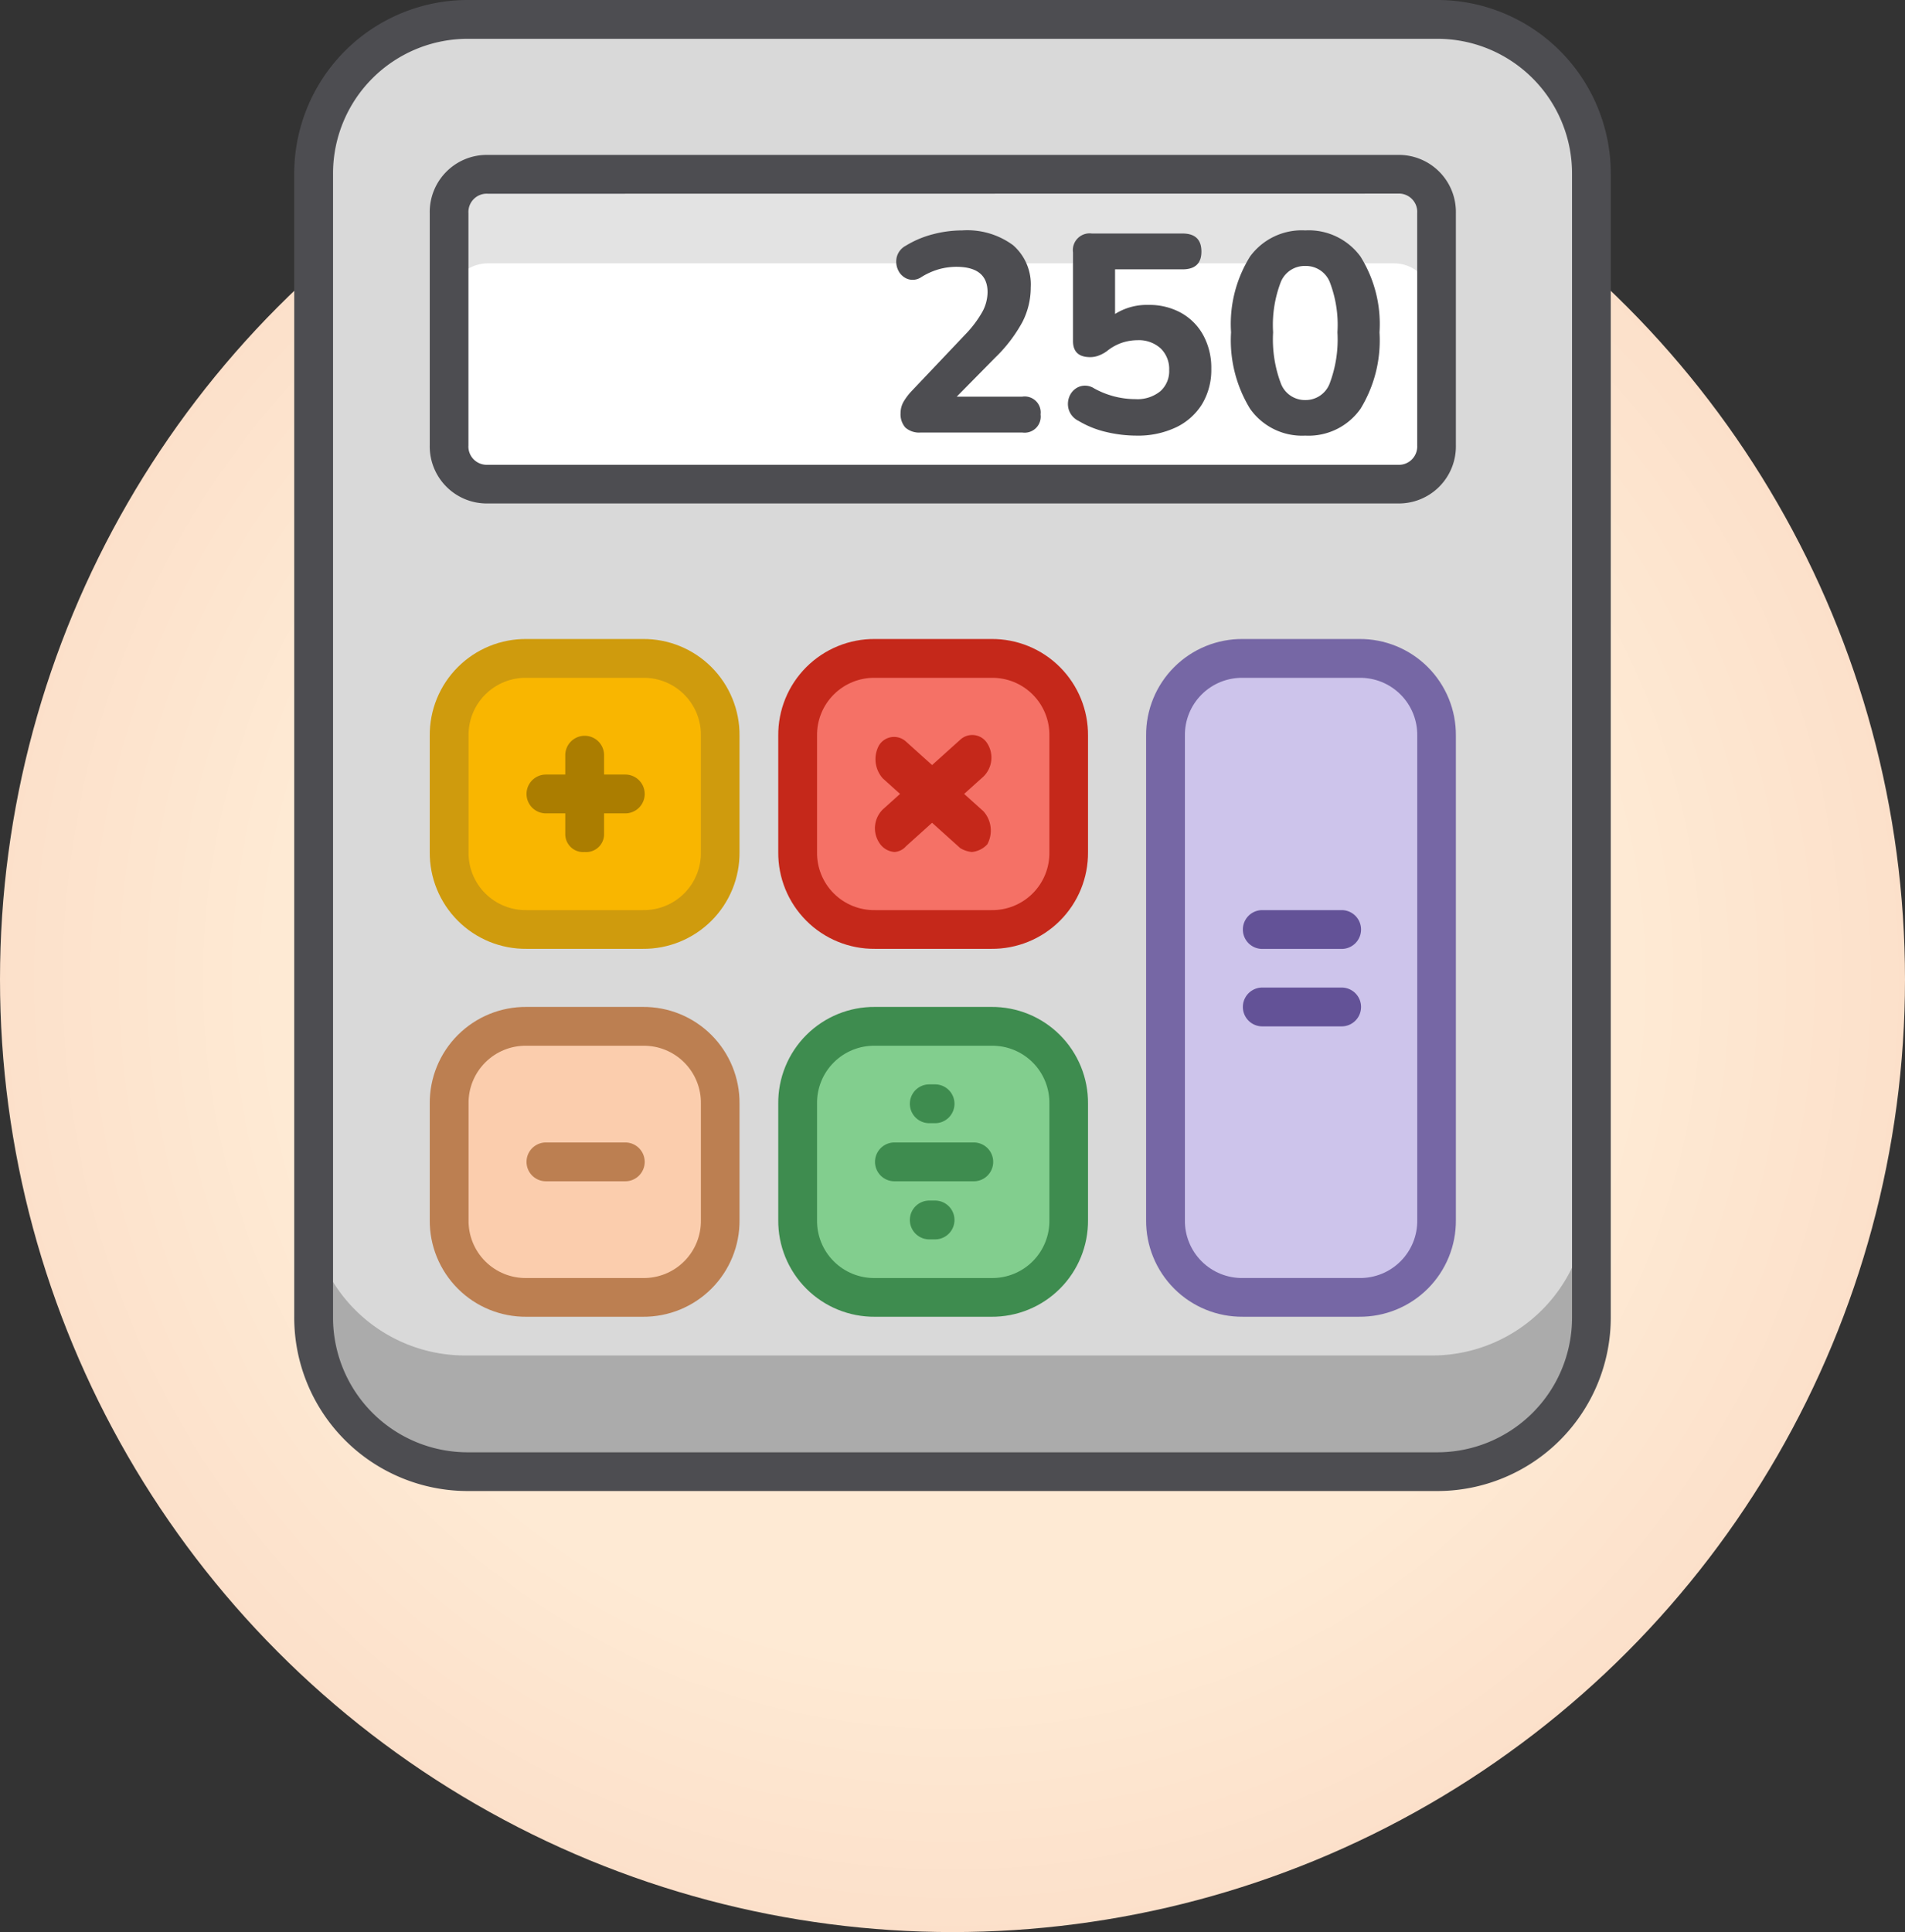 <svg xmlns="http://www.w3.org/2000/svg" xmlns:xlink="http://www.w3.org/1999/xlink" width="108" height="109.516" xmlns:v="https://vecta.io/nano"><rect width="100%" height="100%" fill="#333333" stroke="none"/><defs><radialGradient id="A" cx=".5" cy=".5" r=".5"><stop offset="0" stop-color="#fee9d4"/><stop offset=".707" stop-color="#feead4"/><stop offset="1" stop-color="#fce0ca"/></radialGradient><path id="B" d="M41.488 48.075a4.4 4.4 0 0 1-4.39 4.39h-6.587a4.4 4.4 0 0 1-4.39-4.39v-6.586a4.4 4.4 0 0 1 4.39-4.39h6.586a4.4 4.4 0 0 1 4.39 4.39z"/><path id="C" d="M35.45 46.104h-4.5a1.1 1.1 0 1 1 0-2.2h4.5a1.1 1.1 0 0 1 0 2.2z"/><path id="D" d="M36.438 53.783h-6.586c-1.46.014-2.864-.559-3.896-1.592s-1.606-2.437-1.592-3.896v-6.586c-.014-1.46.559-2.864 1.592-3.896s2.437-1.606 3.896-1.592h6.586c1.46-.014 2.864.559 3.896 1.592s1.606 2.437 1.592 3.896v6.586c.014 1.46-.559 2.864-1.592 3.896s-2.437 1.606-3.896 1.592zm-6.586-15.362c-.876-.015-1.721.327-2.341.947s-.962 1.465-.947 2.341v6.586c-.016.878.326 1.725.947 2.346s1.468.963 2.346.947h6.586c.878.016 1.725-.326 2.346-.947s.963-1.468.947-2.346v-6.586c.015-.878-.328-1.725-.95-2.345s-1.47-.961-2.348-.943z"/><path id="E" d="M56.195 53.783h-6.586c-1.46.014-2.864-.559-3.896-1.592s-1.606-2.437-1.592-3.896v-6.586c-.014-1.46.559-2.864 1.592-3.896s2.437-1.606 3.896-1.592h6.586c1.46-.014 2.864.559 3.896 1.592s1.606 2.437 1.592 3.896v6.586c.014 1.46-.559 2.864-1.592 3.896s-2.437 1.606-3.896 1.592zm-6.586-15.362c-.876-.015-1.721.327-2.341.947s-.962 1.465-.947 2.341v6.586c-.016.878.326 1.725.947 2.346s1.468.963 2.346.947H56.2c.878.016 1.725-.326 2.346-.947s.963-1.468.947-2.346v-6.586c.015-.878-.328-1.725-.95-2.345s-1.47-.961-2.348-.943z"/></defs><circle cx="54" cy="55.516" r="54" fill="url(#A)"/><path d="M90.001 74.418a8.81 8.81 0 0 1-8.781 8.781H26.34a8.81 8.81 0 0 1-8.781-8.781v-64.1a8.81 8.81 0 0 1 8.781-8.781h54.88a8.81 8.81 0 0 1 8.781 8.781z" fill="#d9d9d9"/><path d="M81.22 76.833H26.34a8.81 8.81 0 0 1-8.781-8.781v6.586a8.81 8.81 0 0 0 8.781 8.781h54.88a8.81 8.81 0 0 0 8.781-8.781v-6.586a8.81 8.81 0 0 1-8.781 8.781z" fill="#ababab"/><use xlink:href="#B" fill="#f9b600"/><path d="M81.221 25.904a2.2 2.2 0 0 1-2.2 2.2H27.662a2.2 2.2 0 0 1-2.2-2.2V11.969a2.2 2.2 0 0 1 2.2-2.2h51.363a2.2 2.2 0 0 1 2.2 2.2z" fill="#fff"/><use xlink:href="#B" y="20.855" fill="#fbcdad"/><path d="M61.244 48.075a4.4 4.4 0 0 1-4.39 4.39h-7.245c-1.147.007-2.245-.461-3.035-1.293s-1.201-1.952-1.136-3.097l.329-6.586c.148-2.446 2.16-4.361 4.61-4.39h6.586a4.4 4.4 0 0 1 4.39 4.39v6.586z" fill="#f57166"/><path d="M81.66 68.93a4.4 4.4 0 0 1-4.39 4.39h-6.587a4.4 4.4 0 0 1-4.39-4.39V41.489a4.4 4.4 0 0 1 4.39-4.39h6.586a4.4 4.4 0 0 1 4.39 4.39z" fill="#cdc4eb"/><use xlink:href="#B" x="19.756" y="20.855" fill="#82ce8e"/><use xlink:href="#C" fill="#ab7d00"/><path d="M35.45 66.959h-4.5a1.1 1.1 0 1 1 0-2.2h4.5a1.1 1.1 0 1 1 0 2.2z" fill="#bc7f51"/><g fill="#635297"><use xlink:href="#C" x="40.612" y="7.684"/><use xlink:href="#C" x="40.612" y="12.074"/></g><use xlink:href="#C" x="19.757" y="20.855" fill="#3e8c4f"/><path d="M33.147 48.295c-.279.024-.556-.068-.764-.256s-.33-.452-.336-.732v-4.5a1.1 1.1 0 1 1 2.2 0v4.5c-.006.28-.127.545-.336.732s-.485.28-.764.256z" fill="#ab7d00"/><g fill="#c5281a"><path d="M55.098 48.294a1.56 1.56 0 0 1-.659-.22l-4.39-3.951c-.459-.514-.546-1.26-.22-1.866a1 1 0 0 1 1.537-.22l4.39 3.951c.459.514.546 1.26.22 1.866-.227.251-.541.408-.878.44z"/><path d="M50.709 48.294a1.12 1.12 0 0 1-.878-.549 1.5 1.5 0 0 1 .22-1.866l4.39-3.951a1 1 0 0 1 1.537.22 1.5 1.5 0 0 1-.22 1.866l-4.39 3.951a.95.95 0 0 1-.659.329z"/></g><path d="M53.012 63.666h-.329a1.1 1.1 0 1 1 0-2.2h.329a1.1 1.1 0 1 1 0 2.2zm0 6.586h-.329a1.1 1.1 0 1 1 0-2.2h.329a1.1 1.1 0 0 1 0 2.2z" fill="#3e8c4f"/><path d="M79.025 9.769H27.662a2.2 2.2 0 0 0-2.2 2.2v5.159a2.2 2.2 0 0 1 2.2-2.2h51.363a2.2 2.2 0 0 1 2.2 2.2v-5.159a2.2 2.2 0 0 0-2.2-2.2z" fill="#e3e3e3"/><path d="M81.44 84.516H26.56a9.84 9.84 0 0 1-6.998-2.881c-1.856-1.855-2.892-4.374-2.881-6.997V9.879A9.84 9.84 0 0 1 26.56 0h54.88a9.84 9.84 0 0 1 6.998 2.881c1.855 1.855 2.892 4.374 2.881 6.998v64.759c.011 2.623-1.026 5.142-2.881 6.997s-4.374 2.892-6.998 2.881zM26.56 2.2a7.64 7.64 0 0 0-5.443 2.236 7.63 7.63 0 0 0-2.236 5.443v64.759a7.64 7.64 0 0 0 2.236 5.447 7.63 7.63 0 0 0 5.447 2.236H81.44a7.64 7.64 0 0 0 5.447-2.236 7.63 7.63 0 0 0 2.236-5.447V9.879a7.63 7.63 0 0 0-2.238-5.444C85.441 2.992 83.481 2.187 81.44 2.2zm52.685 26.338H27.657c-.878.016-1.725-.326-2.346-.947s-.963-1.468-.947-2.346V12.074c-.016-.878.326-1.725.947-2.346s1.468-.963 2.346-.947h51.588c.878-.016 1.725.326 2.346.947s.963 1.468.947 2.346v13.171c.016.878-.326 1.725-.947 2.346s-1.468.963-2.346.947zM27.657 10.981c-.297-.019-.588.091-.798.302a1.04 1.04 0 0 0-.302.798v13.164c-.019.297.091.588.302.798a1.04 1.04 0 0 0 .798.302h51.588c.297.019.588-.091.798-.302a1.04 1.04 0 0 0 .302-.798V12.074c.019-.297-.091-.588-.302-.798a1.04 1.04 0 0 0-.798-.302z" fill="#4d4d51"/><use xlink:href="#D" fill="#cf9b0d"/><use xlink:href="#D" y="20.855" fill="#bc7f51"/><use xlink:href="#E" fill="#c5281a"/><path d="M77.05 74.637h-6.586c-1.46.014-2.864-.559-3.896-1.592s-1.606-2.437-1.592-3.896v-27.44c-.014-1.46.559-2.864 1.592-3.896s2.437-1.606 3.896-1.592h6.586c1.46-.014 2.864.559 3.896 1.592s1.606 2.437 1.592 3.896v27.44c.014 1.46-.559 2.864-1.592 3.896s-2.437 1.606-3.896 1.592zm-6.586-36.216c-.876-.015-1.721.327-2.341.947s-.962 1.465-.947 2.341v27.44c-.016.878.326 1.725.947 2.346s1.468.963 2.346.947h6.586c.878.016 1.725-.326 2.346-.947s.963-1.468.947-2.346v-27.44c.015-.878-.328-1.725-.95-2.345s-1.47-.961-2.348-.943z" fill="#7667a5"/><use xlink:href="#E" y="20.855" fill="#3e8c4f"/><path d="M52.208 24.516c-.319.03-.637-.072-.88-.28-.195-.227-.293-.522-.272-.82-.001-.23.06-.457.176-.656a3.38 3.38 0 0 1 .48-.624l3.008-3.172a6.28 6.28 0 0 0 .968-1.28 2.38 2.38 0 0 0 .3-1.12q0-1.44-1.776-1.44c-.322.002-.641.045-.952.128-.358.1-.701.251-1.016.448a.87.87 0 0 1-.792.112.96.96 0 0 1-.532-.496c-.112-.231-.14-.494-.08-.744.073-.28.262-.516.52-.648.478-.292.997-.51 1.54-.648a6.54 6.54 0 0 1 1.648-.216 4.38 4.38 0 0 1 2.888.84 2.95 2.95 0 0 1 1 2.392 4.3 4.3 0 0 1-.472 1.96 8.39 8.39 0 0 1-1.548 2.024l-2.176 2.208h3.712c.281-.045.567.046.772.244s.304.481.268.764a.91.91 0 0 1-1.04 1.024zm12.208.176a7.44 7.44 0 0 1-1.68-.2 5.44 5.44 0 0 1-1.584-.632c-.275-.13-.482-.372-.568-.664-.071-.255-.048-.528.064-.768s.303-.419.544-.512c.28-.1.591-.063.84.1a4.83 4.83 0 0 0 2.336.608 2.06 2.06 0 0 0 1.416-.448c.337-.305.521-.745.5-1.2a1.62 1.62 0 0 0-.484-1.228c-.362-.323-.836-.49-1.32-.464-.288.002-.574.048-.848.136-.314.105-.606.264-.864.472-.13.099-.273.179-.424.24a1.36 1.36 0 0 1-.536.112q-.976 0-.976-.912v-5.024a.95.95 0 0 1 1.068-1.072h5.14q1.072 0 1.072 1.024 0 1.008-1.072 1.008h-3.824v2.528c.564-.352 1.219-.531 1.884-.512.653-.015 1.299.142 1.872.456.53.299.964.741 1.252 1.276a3.86 3.86 0 0 1 .448 1.888c.016.696-.161 1.383-.512 1.984a3.5 3.5 0 0 1-1.472 1.328c-.71.334-1.488.497-2.272.476zm9.584 0a3.6 3.6 0 0 1-3.128-1.52c-.797-1.3-1.174-2.814-1.08-4.336-.1-1.511.278-3.015 1.08-4.3.727-.989 1.903-1.544 3.128-1.476 1.226-.067 2.402.49 3.128 1.48.802 1.285 1.18 2.789 1.08 4.3a7.42 7.42 0 0 1-1.08 4.336A3.6 3.6 0 0 1 74 24.692zm0-2.016c.605.009 1.153-.357 1.376-.92a7.07 7.07 0 0 0 .448-2.92 6.77 6.77 0 0 0-.448-2.88 1.46 1.46 0 0 0-1.376-.88 1.46 1.46 0 0 0-1.376.88 6.77 6.77 0 0 0-.448 2.88 7.07 7.07 0 0 0 .448 2.92c.223.563.771.929 1.376.92z" fill="#4d4d51"/></svg>